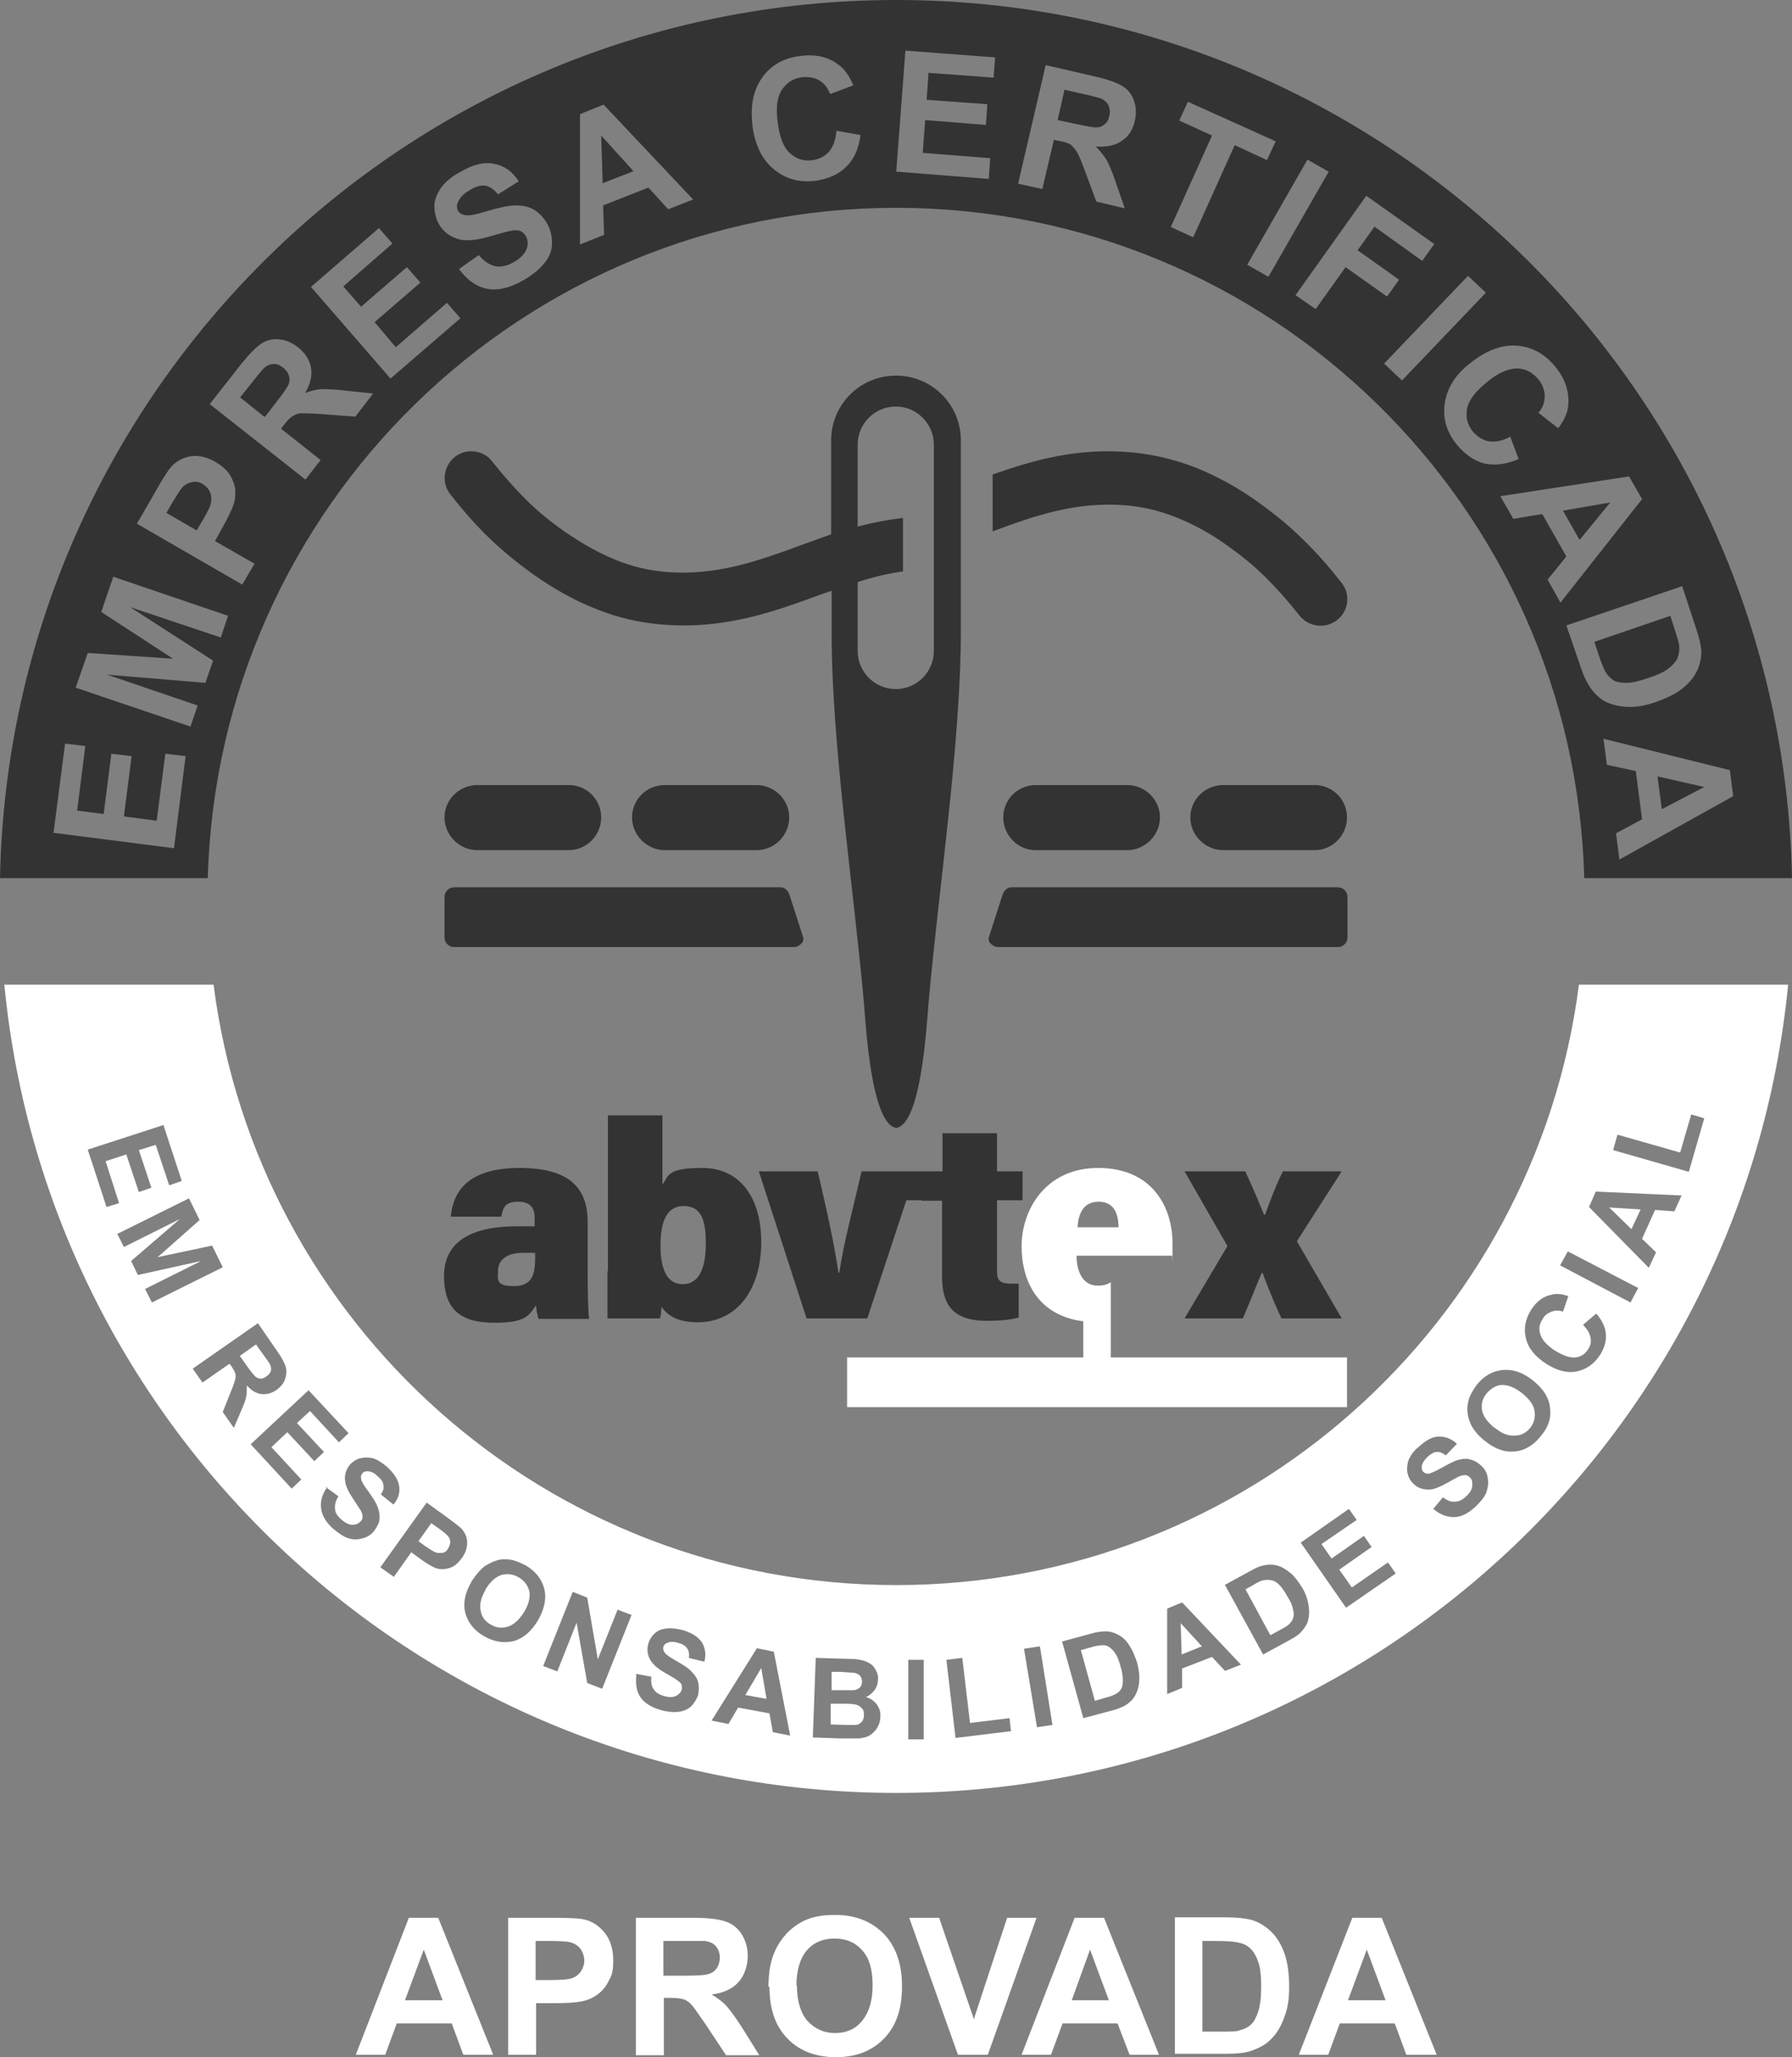 <svg xmlns="http://www.w3.org/2000/svg" id="Camada_1" viewBox="0 0 371.7 426.6"><rect x="0" y="0" width="371.7" height="426.6" fill="#808080" stroke="none"/><defs><style>      .st0 {        fill: #fff;      }      .st0, .st1 {        fill-rule: evenodd;      }      .st1 {        fill: #333;      }    </style></defs><path class="st0" d="M102.3,426.1h-6.2l-2.4-6.5h-11.4l-2.4,6.5h-6.1l11-28.4h6.1l11.4,28.4ZM91.8,414.8l-3.9-10.5-3.9,10.5h7.8ZM105.4,426.1v-28.4h9.2c3.5,0,5.8.1,6.8.4,1.6.4,3,1.4,4.1,2.8,1.1,1.4,1.7,3.3,1.7,5.6s-.3,3.2-1,4.4c-.6,1.2-1.4,2.1-2.4,2.8-1,.7-2,1.1-3,1.3-1.4.3-3.3.4-5.9.4h-3.7v10.7h-5.8ZM111.1,402.5v8.1h3.1c2.2,0,3.7-.1,4.5-.4.8-.3,1.4-.8,1.8-1.4.4-.6.7-1.4.7-2.2s-.3-1.9-.9-2.6c-.6-.7-1.4-1.1-2.3-1.3-.7-.1-2.1-.2-4.1-.2h-2.8ZM131.9,426.1v-28.4h12.1c3,0,5.2.3,6.6.8,1.4.5,2.5,1.4,3.3,2.7.8,1.3,1.2,2.8,1.2,4.5s-.6,3.9-1.9,5.3c-1.2,1.4-3.1,2.3-5.6,2.6,1.2.7,2.3,1.5,3.1,2.4.8.9,1.9,2.4,3.3,4.6l3.5,5.6h-6.9l-4.1-6.2c-1.5-2.2-2.5-3.6-3-4.2-.5-.6-1.1-1-1.7-1.2-.6-.2-1.6-.3-2.9-.3h-1.2v11.9h-5.8ZM137.6,409.7h4.3c2.8,0,4.5-.1,5.2-.4.7-.2,1.2-.6,1.6-1.2.4-.6.6-1.3.6-2.2s-.3-1.7-.8-2.3c-.5-.6-1.2-.9-2.2-1.1-.5,0-1.9,0-4.2,0h-4.5v7.2ZM159.4,412c0-2.9.4-5.3,1.3-7.3.6-1.4,1.5-2.7,2.6-3.9,1.1-1.1,2.4-2,3.7-2.6,1.8-.8,3.8-1.1,6.2-1.1,4.2,0,7.5,1.3,10.1,3.9,2.5,2.6,3.8,6.2,3.8,10.9s-1.2,8.2-3.7,10.8c-2.5,2.6-5.8,3.9-10,3.9s-7.6-1.3-10.1-3.9c-2.5-2.6-3.7-6.1-3.7-10.7M165.3,411.8c0,3.2.8,5.7,2.2,7.3,1.5,1.6,3.4,2.5,5.7,2.5s4.2-.8,5.6-2.5,2.2-4.1,2.2-7.4-.7-5.7-2.2-7.3c-1.4-1.6-3.3-2.4-5.7-2.4s-4.3.8-5.7,2.4c-1.4,1.6-2.2,4.1-2.2,7.3M198.7,426.1l-10.1-28.4h6.2l7.2,21,6.9-21h6.1l-10.1,28.4h-6.2ZM240.5,426.1h-6.2l-2.5-6.5h-11.4l-2.4,6.5h-6.1l11-28.4h6.1l11.4,28.4ZM230,414.8l-3.9-10.5-3.8,10.5h7.8ZM243.6,397.6h10.5c2.4,0,4.1.2,5.4.5,1.7.5,3.1,1.4,4.3,2.6,1.2,1.2,2.1,2.8,2.7,4.6.6,1.8.9,4.1.9,6.7s-.3,4.4-.9,6c-.7,2.1-1.7,3.8-3,5-1,1-2.3,1.7-4,2.3-1.2.4-2.9.6-5,.6h-10.8v-28.4ZM249.4,402.5v18.8h4.3c1.6,0,2.8,0,3.5-.3.9-.2,1.7-.6,2.3-1.2.6-.5,1.1-1.5,1.5-2.7.4-1.3.6-3,.6-5.2s-.2-3.9-.6-5c-.4-1.2-.9-2.1-1.6-2.8-.7-.7-1.6-1.1-2.7-1.3-.8-.2-2.4-.3-4.7-.3h-2.6ZM297.9,426.1h-6.2l-2.4-6.5h-11.4l-2.4,6.5h-6.1l11.1-28.4h6.1l11.4,28.4ZM287.4,414.8l-3.9-10.5-3.9,10.5h7.8ZM175.7,281.5h49v-7.5c-9.4-1.2-12.8-8.3-12.8-15.6s4.8-16.2,15.9-16.2,15.4,8,15.4,15.6,0,1.8-.1,2.6h-19.8c0,3.1,1.2,6.3,4.5,6.2,1.2,0,2-.3,2.6-.7v15.6h49v10.3h-103.7v-10.3ZM223.5,254.5c.2-3,1.3-5.3,4.4-5.3s4.1,2.4,4.1,5.3h-8.5ZM370.9,204.2c-9.2,94.1-88.5,167.6-185,167.6S10,298.3.9,204.2h43.4c9,70.2,68.9,124.5,141.6,124.5s132.6-54.3,141.6-124.5h43.4ZM18.2,238.4l15.7-5.1,3.8,11.6-2.6.9-2.8-8.4-3.5,1.1,2.6,7.8-2.6.9-2.6-7.8-4.3,1.4,2.8,8.7-2.6.8-3.9-11.9ZM24.5,255.8l14.7-7.3,2.2,4.5-8.7,7.7,11.3-2.4,2.2,4.5-14.7,7.3-1.4-2.8,11.6-5.8-13.1,2.9-1.4-2.9,10.1-8.7-11.6,5.8-1.4-2.8ZM40,283.8l13.5-9.4,4,5.8c1,1.4,1.6,2.6,1.8,3.4.2.8.1,1.6-.2,2.5-.3.8-.9,1.5-1.7,2.1-1,.7-2,1-3.1.9-1.1-.1-2.1-.7-3.1-1.8,0,.8,0,1.6-.1,2.2-.1.7-.5,1.7-1.1,3.1l-1.5,3.5-2.3-3.3,1.6-4c.6-1.4.9-2.4,1-2.8.1-.4.1-.9,0-1.2-.1-.4-.4-.8-.8-1.5l-.4-.5-5.6,3.9-1.9-2.7ZM49.7,281.1l1.4,2c.9,1.3,1.6,2.1,1.9,2.4.3.2.7.4,1.1.4.4,0,.8-.2,1.2-.5.5-.3.7-.7.9-1.1.1-.4,0-.9-.2-1.4-.1-.2-.6-.9-1.4-2l-1.5-2.1-3.4,2.4ZM52,299.5l12-11.2,8.3,8.9-2,1.9-6-6.5-2.7,2.5,5.6,6-2,1.9-5.6-6-3.3,3.1,6.2,6.7-2,1.9-8.5-9.2ZM67.6,308.4l2.6,1.9c-.6.9-.8,1.8-.7,2.6,0,.8.5,1.5,1.3,2.2.8.7,1.6,1.1,2.3,1.1.7,0,1.2-.2,1.7-.7.3-.3.4-.6.4-1,0-.4-.1-.8-.4-1.3-.2-.3-.7-1.1-1.5-2.3-1-1.5-1.6-2.7-1.7-3.7-.2-1.4.2-2.5,1-3.5.6-.6,1.3-1.1,2.1-1.3.9-.2,1.7-.2,2.7,0,.9.3,1.8.9,2.8,1.7,1.5,1.4,2.4,2.7,2.6,4.1.2,1.4-.2,2.6-1.2,3.8l-2.6-2.1c.5-.7.7-1.4.5-2,0-.6-.5-1.2-1.2-1.8-.7-.7-1.4-1-2.1-1-.4,0-.8.1-1,.4-.3.3-.4.7-.3,1.1,0,.5.6,1.5,1.6,2.8,1,1.4,1.6,2.4,1.9,3.3.3.8.4,1.6.3,2.5-.1.8-.6,1.6-1.2,2.4-.6.7-1.4,1.2-2.3,1.4-1,.3-1.9.3-2.9,0-1-.3-2-1-3.1-1.9-1.6-1.4-2.4-2.8-2.6-4.3-.2-1.4.2-2.9,1.3-4.5M78.9,325l9.6-13.4,4.3,3.1c1.6,1.2,2.7,2,3.1,2.5.6.8,1,1.6,1,2.7,0,1-.3,2.1-1.1,3.2-.6.8-1.2,1.4-1.9,1.8-.7.3-1.4.5-2.1.5s-1.3-.1-1.8-.4c-.7-.3-1.7-.9-2.9-1.8l-1.8-1.3-3.6,5.1-2.7-1.9ZM89.5,315.8l-2.7,3.8,1.5,1.1c1.1.7,1.8,1.2,2.3,1.3.5.1.9,0,1.3,0,.4-.1.8-.4,1-.8.3-.5.5-1,.5-1.5,0-.5-.3-1-.7-1.4-.3-.3-.9-.8-1.9-1.5l-1.3-.9ZM97.7,328.1c.9-1.4,1.8-2.5,2.8-3.3.8-.5,1.6-.9,2.5-1.2.9-.3,1.8-.3,2.6-.2,1.1.1,2.2.6,3.4,1.2,2.1,1.2,3.4,2.9,3.9,4.9.5,2,0,4.2-1.3,6.5-1.4,2.3-3,3.7-5,4.3-2,.5-4.1.2-6.2-1-2.1-1.2-3.4-2.9-3.9-4.9-.5-2,0-4.2,1.3-6.4M100.7,329.7c-.9,1.6-1.3,3-1,4.3.2,1.3.9,2.2,2.1,2.9,1.2.7,2.3.8,3.6.4,1.2-.4,2.3-1.4,3.3-3,1-1.6,1.3-3.1,1.1-4.3-.3-1.2-1-2.2-2.2-2.9-1.2-.7-2.4-.8-3.6-.5-1.2.4-2.3,1.4-3.3,3M112.7,345.4l6.1-15.3,3,1.2,2.2,12.8,4.1-10.3,2.9,1.1-6.1,15.3-3.1-1.2-2.2-12.5-4,10.1-2.9-1.1ZM131.9,347.1l3.2.6c-.1,1.1,0,2,.5,2.6.4.7,1.1,1.1,2.1,1.4,1,.3,1.9.3,2.5,0,.6-.3,1-.7,1.2-1.3.1-.4,0-.7,0-1-.1-.3-.5-.7-1-1-.3-.3-1.1-.7-2.3-1.4-1.6-.9-2.6-1.8-3.1-2.6-.7-1.1-.9-2.4-.5-3.6.2-.8.7-1.5,1.3-2.1.7-.6,1.5-.9,2.4-1,1-.1,2,0,3.3.3,2,.6,3.3,1.4,4.1,2.6.7,1.2.9,2.5.5,4l-3.2-.8c.1-.8,0-1.5-.4-2-.3-.5-1-.9-1.8-1.1-.9-.3-1.7-.3-2.3,0-.4.1-.7.4-.8.8-.1.4,0,.8.2,1.1.3.5,1.2,1.1,2.6,1.9,1.4.8,2.5,1.5,3.1,2.2.6.6,1.1,1.3,1.3,2.1.2.8.2,1.7,0,2.7-.3.9-.8,1.7-1.5,2.4-.7.6-1.6,1-2.7,1.1-1,.1-2.2,0-3.6-.4-2-.6-3.4-1.5-4.2-2.7-.8-1.2-1-2.8-.8-4.6M163.8,359.9l-3.5-.7-.7-3.9-6.5-1.2-2,3.4-3.5-.7,9.4-15,3.5.7,3.4,17.4ZM159,352.3l-1.1-6.4-3.3,5.6,4.4.8ZM169.3,343.8l6.6.2c1.3,0,2.3.1,2.9.3.6.1,1.2.4,1.7.7.5.3.9.8,1.2,1.4.3.6.5,1.2.4,2,0,.8-.3,1.5-.7,2.1-.5.6-1,1.1-1.8,1.4,1,.3,1.8.9,2.3,1.6.5.7.8,1.6.7,2.5,0,.8-.2,1.5-.6,2.2-.4.7-.9,1.2-1.5,1.6-.6.4-1.4.6-2.3.7-.5,0-1.9,0-4,0l-5.6-.2.6-16.5ZM172.5,346.7v3.8c-.1,0,2,0,2,0,1.3,0,2.1,0,2.4,0,.6,0,1-.2,1.4-.5.3-.3.5-.7.5-1.2,0-.5-.1-.9-.4-1.3-.3-.3-.7-.5-1.2-.6-.3,0-1.2-.1-2.8-.2h-1.9ZM172.3,353.2v4.4c-.1,0,2.9.1,2.9.1,1.2,0,2,0,2.3,0,.5,0,.9-.3,1.2-.6.3-.3.5-.8.5-1.4,0-.5,0-.9-.3-1.3-.2-.3-.6-.6-1-.8-.5-.2-1.4-.3-2.9-.3h-2.7ZM188.4,360.7v-16.5c-.1,0,3.2,0,3.2,0v16.5c.1,0-3.2,0-3.2,0ZM198.2,360.4l-1.9-16.2,3.3-.4,1.6,13.5,8.2-1,.3,2.7-11.5,1.4ZM215.1,358.2l-2.7-16.3,3.3-.5,2.6,16.3-3.3.5ZM220.3,340.4l5.9-1.6c1.3-.4,2.4-.5,3.1-.5,1,0,1.9.3,2.8.8.9.5,1.6,1.2,2.2,2.2.6.9,1.1,2.1,1.6,3.6.3,1.3.5,2.5.4,3.5,0,1.3-.4,2.4-.9,3.3-.4.7-1,1.3-1.9,1.9-.7.4-1.6.8-2.8,1.1l-6,1.6-4.4-15.9ZM224.2,342.2l2.9,10.5,2.4-.7c.9-.2,1.5-.5,1.9-.7.5-.3.9-.6,1.1-1,.3-.4.4-1,.4-1.8,0-.8-.1-1.8-.5-3-.3-1.2-.7-2.1-1.1-2.7-.4-.6-.9-1-1.3-1.3-.5-.3-1-.4-1.7-.3-.5,0-1.4.2-2.7.6l-1.4.4ZM257.4,345.2l-3.3,1.3-2.7-2.9-6.2,2.4v4c.1,0-3.1,1.3-3.1,1.3v-17.7c-.1,0,3.1-1.3,3.1-1.3l12.2,12.9ZM249.3,341.4l-4.4-4.8.2,6.5,4.2-1.7ZM254,328.7l5.3-2.9c1.2-.7,2.2-1.1,2.9-1.2,1-.2,1.9-.2,2.9.1,1,.3,1.8.9,2.7,1.6.8.7,1.6,1.8,2.4,3.1.7,1.2,1,2.3,1.2,3.3.2,1.2.2,2.4-.1,3.4-.2.8-.7,1.5-1.4,2.3-.5.6-1.3,1.1-2.4,1.7l-5.5,3-7.9-14.4ZM258.3,329.5l5.2,9.6,2.2-1.2c.8-.4,1.4-.8,1.7-1.1.4-.4.7-.8.8-1.2.2-.5.2-1.1,0-1.8-.1-.8-.5-1.7-1.2-2.8-.6-1.1-1.2-1.9-1.7-2.4-.5-.5-1-.8-1.6-.9-.5-.1-1.1-.1-1.7,0-.5.1-1.3.5-2.4,1.2l-1.3.7ZM279.2,333.4l-9.4-13.5,10-7,1.6,2.3-7.3,5,2.1,3,6.7-4.7,1.6,2.3-6.7,4.7,2.6,3.7,7.5-5.2,1.6,2.3-10.3,7.1ZM297.2,313l2.1-2.5c.9.7,1.7,1,2.5.9.8,0,1.6-.4,2.3-1.1.8-.7,1.2-1.4,1.3-2.2,0-.7,0-1.3-.5-1.7-.3-.3-.6-.5-.9-.5-.3,0-.8,0-1.4.3-.4.2-1.2.6-2.4,1.3-1.6.9-2.9,1.4-3.8,1.4-1.4,0-2.5-.4-3.4-1.4-.6-.6-.9-1.3-1.1-2.2-.1-.9,0-1.8.3-2.6.4-.9,1-1.8,2-2.6,1.5-1.4,2.9-2.2,4.3-2.2,1.4,0,2.6.5,3.7,1.5l-2.3,2.4c-.7-.5-1.3-.8-1.9-.7-.6,0-1.2.4-1.9,1-.7.7-1.1,1.3-1.2,2,0,.4,0,.8.3,1.1.3.3.6.4,1,.4.5,0,1.5-.5,3-1.3,1.4-.8,2.6-1.4,3.4-1.6.9-.2,1.7-.3,2.5,0,.8.2,1.6.7,2.3,1.4.7.7,1.1,1.5,1.2,2.5.2,1,0,1.9-.3,2.9-.4,1-1.2,1.9-2.2,2.9-1.5,1.4-3,2.2-4.5,2.2-1.5,0-2.9-.5-4.3-1.7M308,298.8c-1.3-1-2.2-2.1-2.8-3.2-.4-.8-.7-1.7-.8-2.6-.1-.9,0-1.8.2-2.6.3-1.1.9-2.1,1.7-3.2,1.5-1.9,3.3-2.9,5.4-3.1,2.1-.2,4.2.5,6.3,2.2,2.1,1.7,3.3,3.5,3.5,5.6.3,2.1-.3,4-1.9,5.9-1.5,1.9-3.3,3-5.4,3.2-2.1.2-4.1-.5-6.2-2.2M310.1,296.1c1.4,1.2,2.8,1.7,4.1,1.6,1.3,0,2.4-.6,3.2-1.6.8-1,1.1-2.2.9-3.5-.2-1.3-1.1-2.5-2.6-3.7-1.5-1.2-2.9-1.7-4.1-1.7-1.2,0-2.3.7-3.2,1.7-.9,1.1-1.2,2.2-1,3.5.2,1.2,1.1,2.5,2.6,3.7M328.5,274.6l2.6-2.2c1.2,1.4,1.9,2.8,2,4.3.1,1.4-.3,2.9-1.3,4.4-1.2,1.8-2.8,2.9-4.8,3.3-2,.4-4.1-.2-6.3-1.6-2.3-1.5-3.7-3.2-4.2-5.3-.5-2-.1-4,1.1-5.9,1.1-1.7,2.5-2.8,4.2-3.1,1-.3,2.2-.2,3.5.3l-1.1,3.2c-.8-.3-1.6-.3-2.4,0-.7.3-1.4.7-1.8,1.5-.7,1-.9,2.1-.5,3.2.3,1.1,1.3,2.2,2.9,3.3,1.8,1.1,3.2,1.6,4.3,1.5,1.2-.1,2.1-.7,2.7-1.7.5-.7.7-1.5.5-2.4-.1-.8-.6-1.7-1.5-2.6M338.2,270.1l-14.6-7.7,1.6-2.9,14.6,7.6-1.6,3ZM348.8,247.9l-1.5,3.3-4-.3-2.7,6,2.9,2.8-1.5,3.2-12.4-12.6,1.4-3.2,17.7.8ZM340.3,250.8l-6.5-.4,4.6,4.5,1.9-4.1ZM350.3,243l-15.7-4.5.9-3.2,13,3.7,2.3-7.9,2.7.8-3.2,11.1Z"></path><path class="st1" d="M185.9,77.9h0c7.4,0,13.4,6,13.4,13.4v39.5c0,23.3-4.6,53.4-6.7,77.2-.4,4.6-1.5,25.1-6.7,25.9-5.2-.8-6.3-21.2-6.7-25.9-2.1-23.6-6.7-53.7-6.7-76.7v-8.8c-.8.3-1.5.5-2.3.8-9.8,3.6-20,7.3-33,6.2-4.6-.4-9.1-1.4-13.5-3.2-4.4-1.7-8.7-4.1-13.1-7.2-3.2-2.3-6.3-4.8-9.2-7.6-2.8-2.7-5.5-5.8-8-9-1.9-2.4-1.4-5.9,1-7.8,2.4-1.8,5.9-1.4,7.7,1,2.2,2.8,4.5,5.4,7,7.9,2.4,2.4,5,4.5,7.8,6.5,3.8,2.6,7.3,4.6,10.8,6,3.4,1.4,6.9,2.2,10.4,2.5,10.5.9,19.5-2.4,28.2-5.6,2-.7,4.1-1.5,6.1-2.2v-19.5c0-7.4,6-13.4,13.4-13.4M187.3,118.5c-3.1.4-6.3,1.2-9.4,2.2v14.3c0,4.4,3.6,7.9,7.9,7.9s7.9-3.5,7.9-7.9v-42.8c0-4.3-3.5-7.9-7.9-7.9s-7.9,3.6-7.9,7.9v17c3-.8,6.1-1.4,9.4-1.8v11.1ZM205.9,98.4c8.5-3,17.6-5.6,28.7-4.6,4.6.4,9.1,1.5,13.5,3.2,4.4,1.8,8.7,4.1,13.1,7.3,3.2,2.3,6.3,4.8,9.1,7.6,2.9,2.8,5.5,5.8,8,9,1.9,2.4,1.4,5.9-1,7.7-2.4,1.9-5.9,1.4-7.8-1-2.2-2.8-4.5-5.4-6.9-7.8-2.4-2.4-5-4.5-7.8-6.5-3.7-2.7-7.3-4.6-10.8-6-3.5-1.4-6.9-2.2-10.4-2.5-10.3-.9-19.2,2.2-27.7,5.4v-11.8ZM94.2,184h67.7c1.1,0,1.7.9,2,2l2.7,8.4c.3,1-.9,2-2,2h-70.4c-1.1,0-2-.9-2-2v-8.4c0-1.1.9-2,2-2M277.5,184h-67.7c-1.1,0-1.7.9-2,2l-2.7,8.4c-.3,1,.9,2,2,2h70.4c1.1,0,2-.9,2-2v-8.4c0-1.1-.9-2-2-2M233.8,162.8h-19c-3.7,0-6.7,3-6.7,6.7s3,6.8,6.7,6.8h19c3.7,0,6.8-3.1,6.8-6.8s-3.1-6.7-6.8-6.7M272.7,162.8h-19c-3.7,0-6.8,3-6.8,6.7s3.1,6.8,6.8,6.8h19c3.7,0,6.7-3.1,6.7-6.8s-3-6.7-6.7-6.7M137.9,162.8h19c3.7,0,6.8,3,6.8,6.7s-3,6.8-6.8,6.8h-19c-3.7,0-6.8-3.1-6.8-6.8s3-6.7,6.8-6.7M99,162.8h19c3.7,0,6.7,3,6.7,6.7s-3,6.8-6.7,6.8h-19c-3.7,0-6.8-3.1-6.8-6.8s3.1-6.7,6.8-6.7M185.9,0C287.3,0,369.7,81.2,371.7,182.1h-43.1c-2-77.1-65.2-139-142.7-139S45.2,105,43.1,182.1H0C2,81.2,84.5,0,185.9,0M36.1,175.9l-25-3.2,2.4-18.5,4.2.5-1.7,13.4,5.5.7,1.6-12.5,4.2.5-1.6,12.5,6.8.9,1.8-13.9,4.2.5-2.4,19ZM39.6,150.7l-23.9-8.1,2.5-7.2,17.7,1.2-14.9-9.7,2.5-7.3,23.8,8.1-1.5,4.5-18.8-6.3,17.2,11.1-1.6,4.6-20.4-1.7,18.8,6.4-1.5,4.4ZM50.2,121.2l-21.8-12.6,4.1-7.1c1.5-2.7,2.6-4.3,3.3-5,1-1,2.4-1.7,3.9-1.9,1.6-.2,3.3.2,5,1.2,1.3.8,2.3,1.6,3,2.7.6,1,1,2,1.1,3.1,0,1,0,2-.3,2.9-.4,1.2-1.2,2.8-2.3,4.8l-1.6,2.9,8.2,4.7-2.6,4.4ZM34.6,106.4l6.2,3.6,1.4-2.4c1-1.7,1.6-2.9,1.6-3.7.1-.7,0-1.4-.3-2-.3-.6-.8-1.1-1.4-1.5-.8-.5-1.6-.6-2.4-.4-.8.2-1.5.6-2,1.2-.4.5-1,1.5-2,3.1l-1.2,2.1ZM63.3,99.4l-19.8-15.6,6.6-8.4c1.7-2.1,3.1-3.5,4.2-4.2,1.1-.7,2.4-1,3.7-.8,1.4.1,2.6.7,3.8,1.6,1.5,1.2,2.4,2.6,2.7,4.2.3,1.6-.1,3.4-1.2,5.3,1.2-.5,2.3-.7,3.3-.8,1,0,2.7,0,5,.3l5.8.6-3.7,4.8-6.6-.5c-2.4-.2-3.9-.2-4.6-.2-.7,0-1.3.3-1.8.6-.5.3-1.1.9-1.8,1.8l-.6.8,8.2,6.5-3.1,4ZM55,86.4l2.3-3c1.5-1.9,2.4-3.2,2.6-3.8.2-.6.2-1.2,0-1.8-.2-.6-.6-1.1-1.2-1.6-.7-.5-1.4-.8-2-.7-.7,0-1.4.3-2,.9-.3.3-1.1,1.2-2.4,2.9l-2.5,3.1,5,4ZM81,78.5l-16.5-19,14.1-12.2,2.8,3.2-10.2,8.9,3.7,4.2,9.5-8.2,2.8,3.2-9.5,8.2,4.4,5.2,10.6-9.2,2.8,3.2-14.5,12.5ZM95.2,55.8l4.1-2.9c1.1,1.3,2.2,2,3.4,2.3,1.2.2,2.4,0,3.8-.8,1.4-.8,2.3-1.7,2.7-2.7.4-1,.3-1.9-.1-2.7-.3-.5-.7-.9-1.2-1.1-.5-.2-1.2-.2-2.1,0-.6.1-2,.5-4.1,1.1-2.7.8-4.8,1-6.2.7-2-.5-3.5-1.5-4.5-3.3-.6-1.1-.9-2.4-.9-3.7,0-1.3.6-2.6,1.4-3.8.9-1.2,2.2-2.3,3.9-3.2,2.7-1.6,5.1-2.2,7.2-1.7,2.1.4,3.7,1.6,5,3.6l-4.3,2.7c-.8-1-1.7-1.6-2.6-1.8-.9-.1-2,.1-3.2.9-1.3.7-2.1,1.6-2.5,2.5-.3.6-.3,1.2,0,1.8.3.5.8.8,1.4.9.8.2,2.4-.1,4.9-.9,2.4-.7,4.3-1.1,5.6-1.1,1.4,0,2.6.2,3.7.8,1.1.6,2.1,1.6,2.9,3,.7,1.2,1,2.6,1,4.1,0,1.5-.6,2.9-1.6,4.1-1,1.2-2.4,2.4-4.3,3.5-2.8,1.6-5.2,2.2-7.5,1.8-2.2-.4-4.2-1.8-5.8-4M143.7,41.4l-5.1,2-4.1-4.5-9.4,3.7.2,6.1-5,2v-27c-.1,0,4.9-2,4.9-2l18.6,19.7ZM131.4,35.5l-6.7-7.4.3,9.9,6.4-2.5ZM173.4,27.1l5.1.9c-.4,2.9-1.4,5.1-3,6.6-1.6,1.6-3.7,2.5-6.4,2.9-3.3.4-6.2-.4-8.6-2.4-2.4-2-3.9-5-4.4-8.9-.5-4.2.1-7.5,2-10.1,1.8-2.6,4.5-4.1,8-4.5,3.1-.4,5.7.2,7.8,1.8,1.3.9,2.3,2.4,3.1,4.3l-4.8,1.8c-.5-1.2-1.2-2.2-2.2-2.8-1-.6-2.2-.8-3.5-.7-1.9.2-3.3,1.1-4.3,2.6-1,1.5-1.3,3.7-.9,6.7.4,3.1,1.2,5.3,2.6,6.5,1.3,1.2,2.9,1.7,4.7,1.4,1.3-.2,2.4-.7,3.3-1.7.9-1,1.4-2.4,1.6-4.3M185.9,35.6l1.9-25.1,18.6,1.4-.3,4.2-13.5-1-.4,5.6,12.6.9-.3,4.3-12.6-1-.5,6.8,14,1.1-.3,4.3-19.1-1.5ZM211.2,38l5.7-24.5,10.4,2.4c2.6.6,4.5,1.3,5.6,2,1.1.7,1.9,1.7,2.3,3,.5,1.3.5,2.7.2,4.1-.4,1.9-1.3,3.3-2.7,4.2-1.4,1-3.1,1.3-5.4,1.2.9.9,1.6,1.8,2.2,2.7.5.9,1.2,2.5,1.9,4.6l1.9,5.5-5.9-1.4-2.3-6.2c-.8-2.2-1.4-3.6-1.8-4.2-.4-.6-.8-1-1.2-1.4-.5-.3-1.3-.6-2.5-.8l-1-.2-2.4,10.2-5-1.1ZM219.4,24.9l3.7.8c2.4.5,3.9.8,4.5.7.7,0,1.2-.3,1.6-.7.5-.4.8-1,.9-1.7.2-.8.1-1.5-.2-2.2-.3-.6-.9-1.1-1.6-1.4-.4-.1-1.6-.5-3.6-.9l-3.9-.9-1.4,6.2ZM242.8,47.2l8.6-19.1-6.8-3.1,1.8-3.9,18.2,8.2-1.8,3.9-6.7-3.1-8.6,19.1-4.6-2.1ZM258.7,54.9l12.5-21.8,4.4,2.5-12.5,21.8-4.4-2.5ZM268.8,61.1l14.6-20.5,14.1,10-2.5,3.5-9.9-7.1-3.5,4.9,8.6,6.1-2.5,3.5-8.6-6.1-6.2,8.7-4.2-2.9ZM287.1,75.4l17.4-18.2,3.7,3.5-17.4,18.2-3.7-3.5ZM313.2,90.4l1.8,4.8c-2.6,1.1-5,1.4-7.2.9-2.1-.6-4-1.9-5.7-4-2.1-2.6-2.9-5.5-2.4-8.6.5-3.1,2.2-5.9,5.4-8.3,3.3-2.6,6.5-3.8,9.7-3.5,3.2.3,5.8,1.8,8,4.6,1.9,2.4,2.7,5,2.5,7.6-.1,1.6-.8,3.2-2.1,4.9l-4.1-3.2c.9-1,1.3-2.2,1.3-3.4,0-1.2-.4-2.4-1.2-3.4-1.2-1.5-2.6-2.3-4.4-2.4-1.8,0-3.9.8-6.2,2.7-2.5,2-3.9,3.8-4.3,5.6-.3,1.7,0,3.3,1.2,4.8.9,1,1.9,1.7,3.2,2,1.3.2,2.8,0,4.5-.9M323.7,125l-2.7-4.8,3.9-4.8-5-8.8-6,1-2.7-4.7,26.7-4.1,2.7,4.7-16.8,21.3ZM327.7,111.9l6.3-7.7-9.8,1.7,3.4,6ZM348.9,121.5l2.9,8.8c.7,2,1,3.5,1.1,4.7,0,1.5-.3,3-1,4.3-.7,1.4-1.8,2.6-3.1,3.6-1.3,1-3.1,1.9-5.4,2.7-2,.7-3.7,1-5.3,1-1.9,0-3.6-.4-5.1-1.1-1.1-.6-2.1-1.5-3-2.7-.7-1-1.4-2.3-2-4.1l-3.1-9,23.9-8.1ZM346.5,127.7l-15.8,5.4,1.2,3.6c.5,1.3.9,2.3,1.2,2.8.5.7,1,1.2,1.6,1.6.7.4,1.6.5,2.7.5,1.2,0,2.7-.4,4.5-1,1.8-.6,3.2-1.2,4.1-1.9.9-.7,1.5-1.4,1.9-2.1.3-.8.5-1.6.4-2.6,0-.7-.5-2.1-1.1-4l-.7-2.2ZM335.9,178.3l-.7-5.5,5.4-2.9-1.3-10-6-1.3-.7-5.4,26.2,6.5.7,5.4-23.7,13.2ZM344.7,167.8l8.8-4.6-9.7-2.2.9,6.8ZM121.9,253.4c0-7.3-4.1-11.2-14.1-11.2-10.8,0-13.8,4.9-14.3,10.1h10.5c.3-2,.9-3.1,3.5-3.1s3.4,1.4,3.4,3.4v1.7h-3.7c-9.3,0-15.1,3.1-15.1,10.3s3.7,9.7,10.5,9.7,7.1-1.7,8.6-3.6c0,.7.3,2.2.5,2.8h10.5c-.2-1-.3-5.6-.3-9v-11ZM191.2,248.9h-3.2l-8.1,24.5h-12.6l-9.9-30.5h12.2c1.8,7.5,3.7,16.4,4.3,21h.2c.8-5.8,3-13.9,4.6-21h16.8v-7.9h11.3v7.9h5.3v6h-5.3v14.7c0,1.9.6,2.6,2.9,2.6s1,0,1.6,0v7c-1.8.6-4.8.7-6.6.7-7.2,0-9.3-3.5-9.3-9.2v-15.7h-4.3ZM245.7,242.9l8.9,15.5-8.9,15h12.1c1.7-4,3.3-8.1,3.9-9.4h.2c.7,1.9,1.9,5.1,3.9,9.4h12.5l-9.3-16,9.3-14.5h-12.2c-1.6,3.2-2.9,6.8-3.7,9h-.2c-.7-1.6-1.9-4.7-3.9-9h-12.5ZM126,263.6c0,3.3,0,6.6,0,9.8h10.9c.2-.7.3-1.7.3-2.4,1.3,1.8,3.3,3.2,7.5,3.2,8.4,0,13.2-7.1,13.2-16.6s-4.6-15.4-12.2-15.4-6.9,1.7-8.3,3.4v-14.3h-11.3v32.3ZM146.4,257.9c0,5.3-1.5,8.4-4.8,8.4s-4.6-3.2-4.6-8,1.2-8.2,4.8-8.2,4.6,2.8,4.6,7.7M111,260.8c0,3.3-.5,5.9-4.4,5.9s-3.3-1.4-3.3-3.2,1.3-3.7,5.2-3.7h2.5v.9Z"></path></svg>